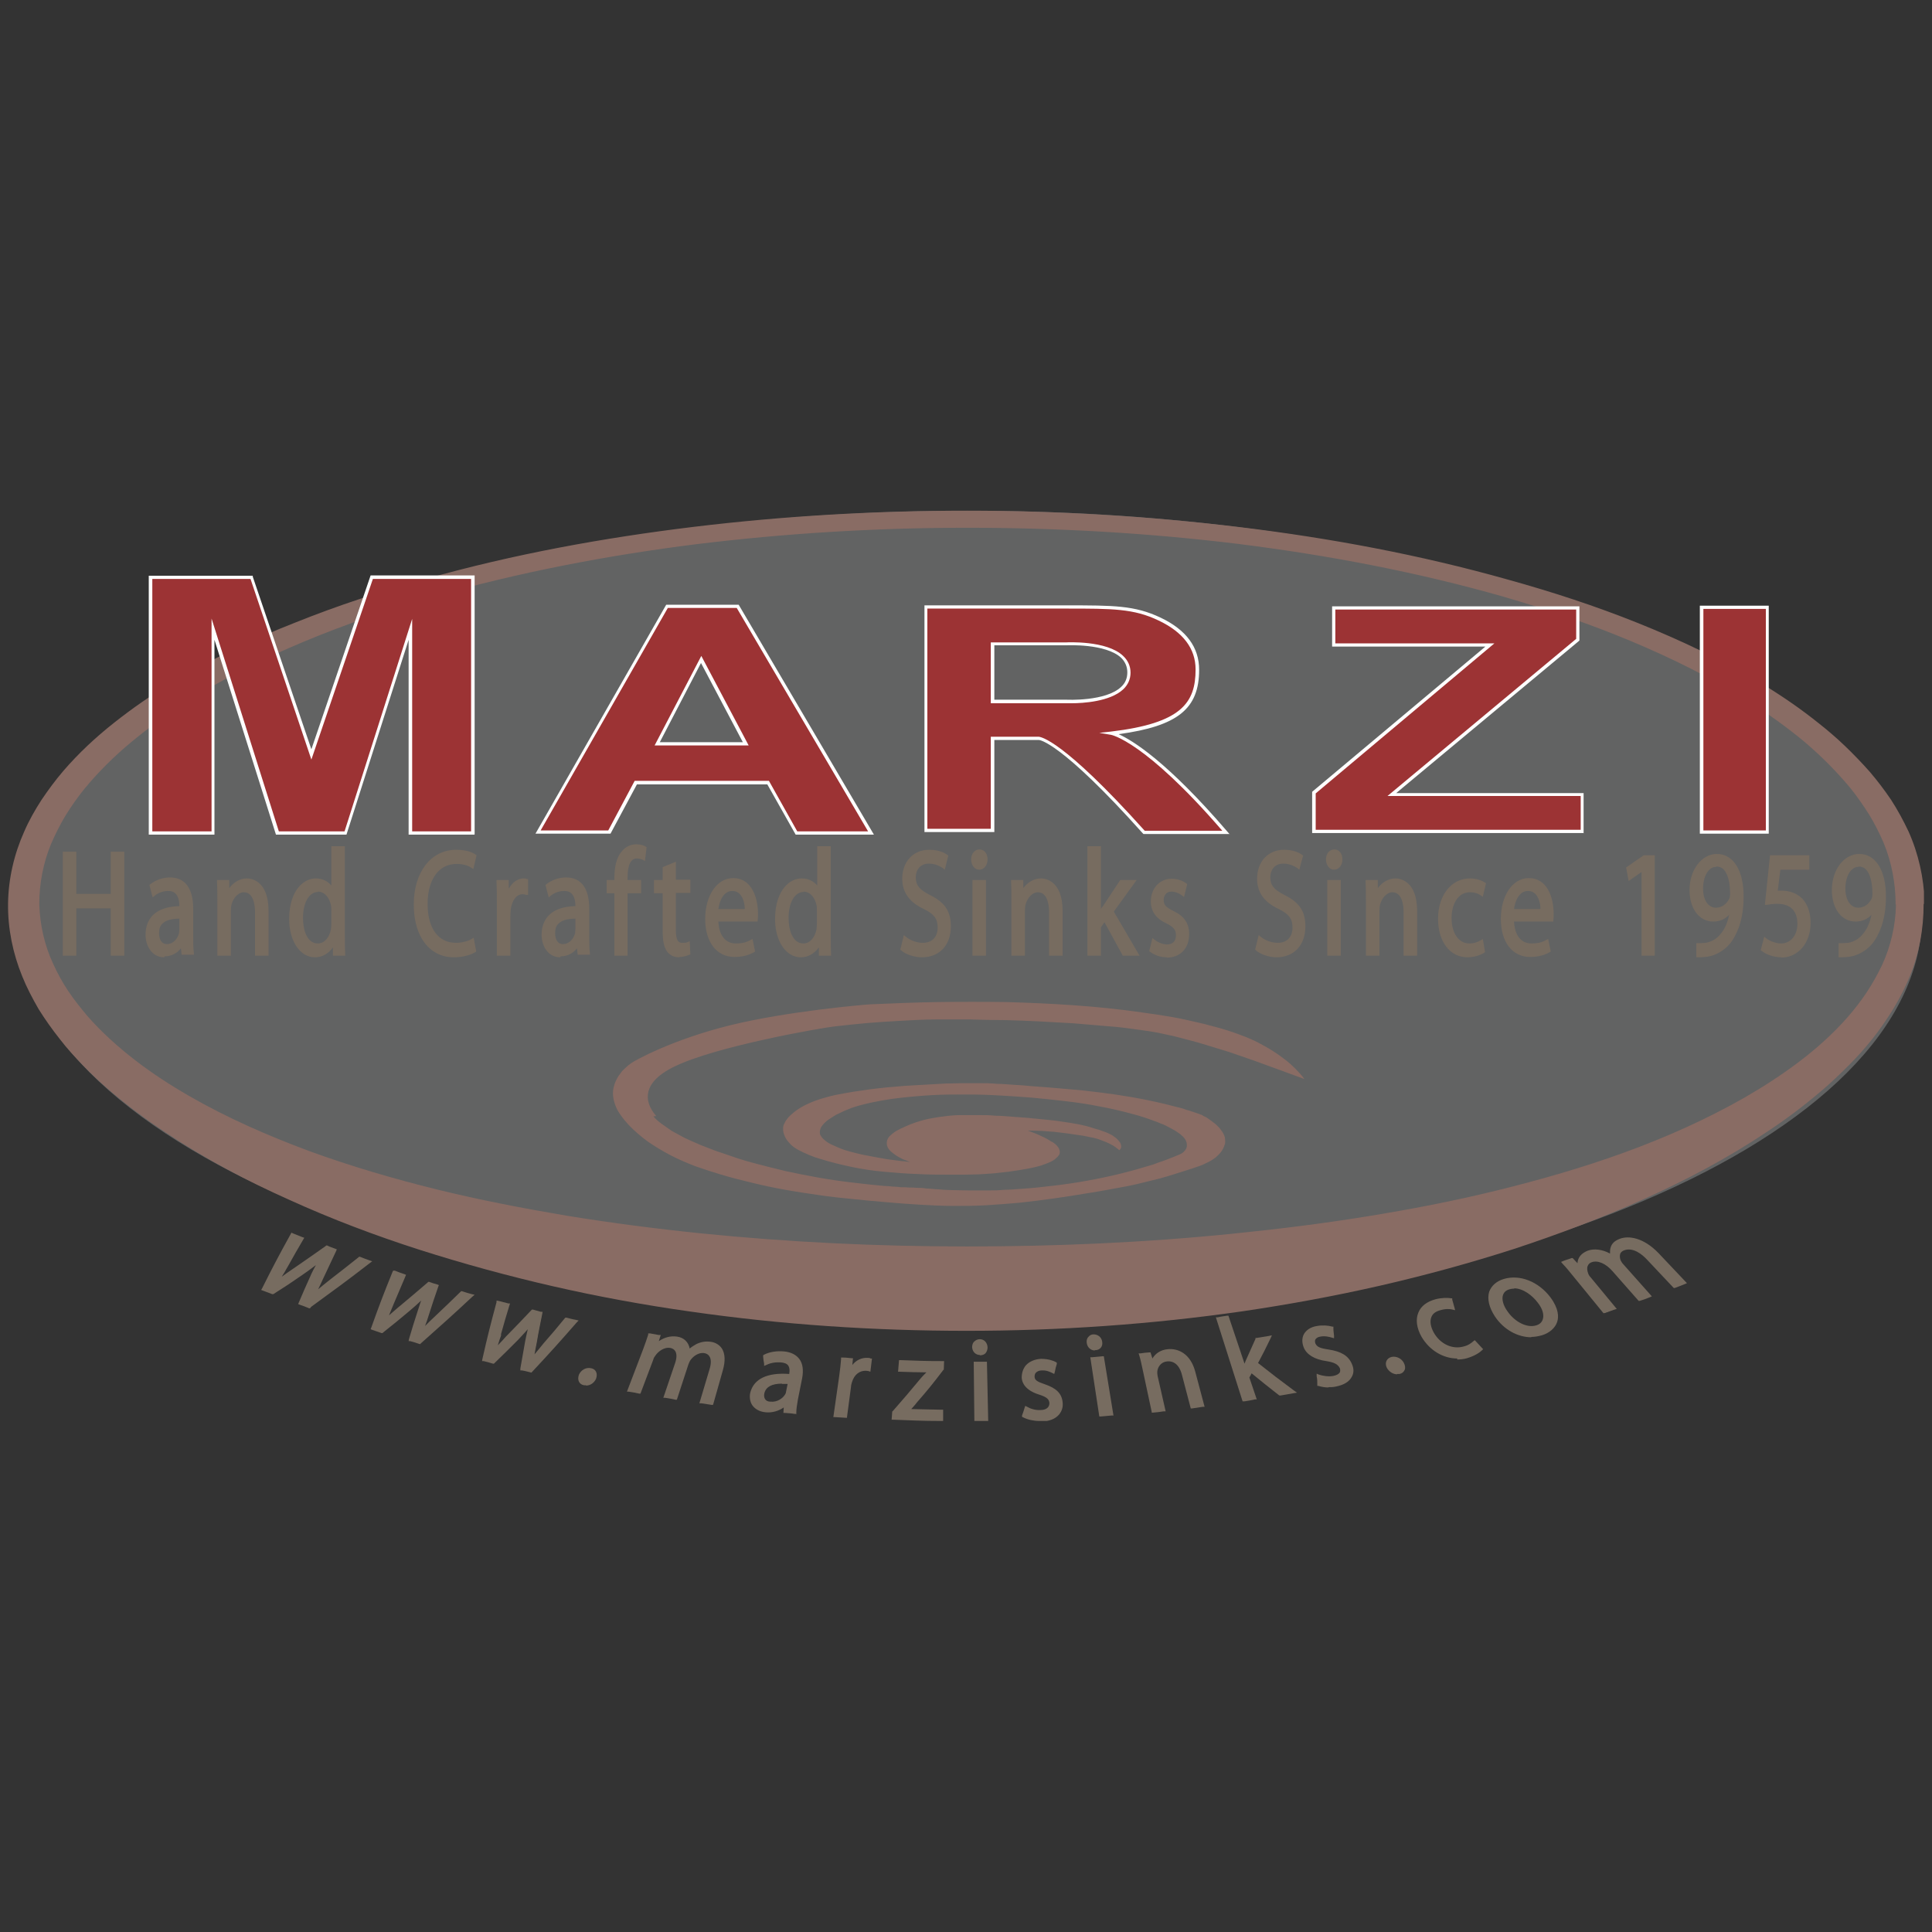 <?xml version="1.0" encoding="UTF-8"?><svg id="Logos" xmlns="http://www.w3.org/2000/svg" xmlns:xlink="http://www.w3.org/1999/xlink" viewBox="0 0 60 60"><rect x="0" y="0" width="60" height="60" fill="#333333" stroke="none"/><defs><style>.cls-1{fill:none;}.cls-2{fill:#776c60;}.cls-3{fill:#f1f2f2;}.cls-4{clip-path:url(#clippath-1);}.cls-5{clip-path:url(#clippath-3);}.cls-6{clip-path:url(#clippath-2);}.cls-7{fill:#9c3334;}.cls-8{fill:#fff;}.cls-9{fill:#896c64;}.cls-10{opacity:.25;}.cls-11{clip-path:url(#clippath);}</style><clipPath id="clippath"><rect class="cls-1" x=".25" y="15.86" width="59.5" height="28.27"/></clipPath><clipPath id="clippath-1"><rect class="cls-1" x="-.55" y="15.16" width="61.21" height="29.49"/></clipPath><clipPath id="clippath-2"><rect class="cls-1" x="-.55" y="15.16" width="61.21" height="29.49"/></clipPath><clipPath id="clippath-3"><rect class="cls-1" x=".46" y="15.86" width="59.23" height="25.12"/></clipPath></defs><g class="cls-11"><g class="cls-4"><g class="cls-6"><g class="cls-10"><g class="cls-5"><path class="cls-3" d="M59.69,28.42c0,6.94-13.26,12.56-29.61,12.56S.46,35.36.46,28.42s13.26-12.56,29.61-12.56,29.61,5.62,29.61,12.56"/></g></g><path class="cls-9" d="M20.29,34.67c.08.09.17.17.27.24.1.07.2.14.3.21.11.06.22.12.33.18.11.06.23.11.34.16.15.07.3.13.46.19.15.06.31.12.47.17.16.05.31.11.47.16.16.05.32.1.48.14.33.09.66.17.99.25.33.07.67.14,1.01.2.34.06.68.11,1.02.15.34.04.68.08,1.02.11.09,0,.18.01.26.02.09,0,.18.01.26.02.09,0,.18,0,.26.01.09,0,.18,0,.26.01.09,0,.18,0,.27.02.09,0,.18.01.27.02.09,0,.18.01.27.02.09,0,.18.01.27.01.18,0,.36.01.54.01.18,0,.36,0,.54,0,.18,0,.36,0,.54-.02.18,0,.36-.02.53-.03.34-.02.68-.06,1.02-.1.34-.04.68-.09,1.01-.15.34-.06.67-.13,1-.21.33-.08.65-.17.98-.27.08-.02.15-.05.23-.08.08-.03.15-.05.23-.08.08-.03.15-.06.23-.09.07-.03.15-.06.22-.09.07-.03.12-.07.15-.11.04-.04.06-.09.07-.14,0-.05,0-.1-.02-.15-.02-.05-.05-.1-.1-.15-.05-.05-.1-.09-.16-.13-.06-.04-.12-.08-.18-.11-.06-.03-.13-.07-.19-.1-.06-.03-.13-.06-.19-.08-.07-.03-.14-.06-.21-.08-.07-.03-.14-.05-.22-.08-.07-.02-.15-.05-.22-.07-.07-.02-.15-.04-.22-.06-.33-.09-.67-.17-1.01-.23-.34-.07-.69-.12-1.03-.16-.35-.04-.7-.08-1.04-.11-.35-.03-.7-.05-1.04-.07-.34-.02-.69-.03-1.04-.03-.35,0-.7,0-1.04.02-.35.02-.69.05-1.04.09-.34.04-.68.1-1.02.18-.08.02-.16.04-.23.06-.08.02-.15.05-.22.07-.07.03-.15.06-.22.09-.07.03-.14.07-.21.1-.05.02-.09.05-.14.08-.05.03-.09.06-.14.09-.04.03-.09.07-.12.1-.04.04-.07.08-.1.12-.04.07-.05.13-.05.19,0,.06.04.11.08.16.04.05.1.09.15.13.06.04.12.07.19.1.11.05.22.1.34.14.12.04.24.07.36.1.12.03.24.06.37.08.12.02.24.05.37.07.08.01.16.03.23.04.08.01.16.02.23.03.08.01.16.02.24.03.08,0,.16.02.24.03-.06-.03-.14-.06-.22-.09-.08-.04-.16-.08-.23-.13-.07-.05-.14-.1-.19-.16-.05-.06-.08-.13-.08-.2,0-.06.01-.11.04-.16.03-.05.07-.09.12-.13s.1-.08.16-.11c.05-.03.11-.06.16-.08.14-.07.29-.13.44-.18.15-.05.3-.09.46-.12.16-.03.31-.05.47-.07.16-.02.32-.03.48-.03.17,0,.35,0,.52,0,.18,0,.35,0,.53.02.18,0,.35.02.52.03.17.01.35.03.52.04.16.02.33.03.5.05.17.02.34.03.5.06.17.02.33.05.5.08.16.03.33.07.48.12.06.02.12.04.17.05.06.02.12.04.17.06.06.02.11.04.17.07.05.03.11.05.15.09.03.02.07.05.1.08.03.03.06.07.09.11.02.04.03.08.03.12,0,.04-.02.08-.06.11-.08-.07-.16-.13-.26-.18-.09-.05-.19-.09-.3-.13-.1-.04-.21-.07-.32-.09-.11-.02-.22-.05-.32-.06-.14-.02-.27-.04-.41-.06-.14-.02-.27-.03-.41-.05-.14-.01-.28-.02-.41-.03-.14,0-.28-.01-.41-.01.06.02.12.05.18.07.06.02.12.05.17.07.06.03.11.05.17.08.06.03.11.06.16.09.03.02.06.04.09.05.03.02.06.04.08.06.03.02.05.05.07.07.02.02.04.05.05.08.02.05.03.09.02.13,0,.04-.03.07-.06.11-.03.03-.07.06-.1.09-.04.03-.08.05-.12.07-.1.05-.21.08-.31.12-.11.03-.22.06-.33.08-.11.02-.23.04-.34.06-.11.02-.23.03-.34.05-.15.02-.3.03-.45.05-.15.01-.3.02-.45.03-.15,0-.3.01-.45.01-.15,0-.3,0-.45,0-.34,0-.68,0-1.02-.02-.34-.01-.69-.04-1.03-.07s-.68-.08-1.01-.15c-.33-.07-.66-.15-.98-.25-.11-.03-.22-.07-.34-.12-.12-.05-.23-.1-.34-.16-.11-.06-.21-.13-.28-.22-.08-.08-.14-.18-.17-.29-.02-.06-.02-.12-.02-.17,0-.05.02-.11.05-.16.02-.05.06-.1.09-.14.04-.05.08-.09.13-.13.11-.1.23-.18.36-.25.13-.07.27-.13.41-.18.14-.05.29-.09.44-.13.15-.04.3-.06.44-.09.17-.03.34-.06.51-.08.17-.03.34-.05.52-.07.17-.02.35-.04.52-.05.17-.02.35-.03.52-.04.18-.01.35-.02.53-.03.18-.01.35-.02.53-.03.18,0,.35-.01.53-.01s.35,0,.53,0c.18,0,.35,0,.53.02.18,0,.35.02.53.03.18.01.35.02.53.04.18.01.35.03.53.04.34.03.69.06,1.04.09.35.04.69.08,1.04.13.34.05.69.11,1.03.18.34.07.67.15,1.01.24.04.01.08.02.13.04s.08.03.13.04c.04.01.08.03.12.04.04.01.08.03.12.04.04.01.08.03.11.04.04.01.07.03.1.05.03.02.07.03.1.05.03.02.06.04.1.07.04.03.08.06.12.09.04.03.08.06.11.1.04.03.07.07.1.11.03.04.06.08.08.12.02.04.04.08.05.12,0,.04.01.08.01.12,0,.04,0,.08-.02.12-.01.04-.03.08-.05.12-.05.1-.13.18-.22.26-.09.07-.2.14-.32.19-.11.06-.24.1-.36.14-.12.04-.24.08-.34.11-.16.05-.32.1-.48.15-.16.05-.32.09-.49.13-.16.04-.33.08-.49.12-.17.04-.33.07-.5.1-.34.06-.68.13-1.03.18-.34.06-.69.11-1.03.16-.35.05-.69.09-1.04.13-.35.03-.7.06-1.04.08-.35.02-.71.02-1.06.02-.35,0-.7-.02-1.06-.04-.35-.02-.7-.05-1.05-.08-.35-.03-.7-.06-1.05-.1-.34-.03-.68-.07-1.02-.12-.34-.05-.68-.1-1.01-.16-.34-.06-.67-.13-1-.21-.33-.08-.66-.16-.99-.26-.27-.08-.54-.17-.8-.26-.26-.1-.52-.21-.77-.34-.25-.13-.48-.27-.7-.42-.22-.16-.42-.33-.61-.53-.08-.09-.16-.18-.23-.28-.07-.1-.13-.19-.17-.3-.04-.1-.07-.21-.08-.32s0-.22.04-.34c.02-.07.05-.13.08-.19.03-.06.07-.12.12-.18.04-.06.09-.11.15-.16.05-.05.11-.1.17-.14.1-.08,1.29-.74,3.08-1.18,1.79-.44,4.17-.64,4.35-.65.7-.03,1.4-.06,2.11-.07.7-.01,1.41-.01,2.11,0,.7.02,1.41.05,2.11.1.7.05,1.4.12,2.09.22.16.02.33.05.49.07.16.03.33.05.49.08.16.03.32.06.49.1.16.04.32.07.48.11.15.04.3.08.45.12.15.04.3.09.45.14.15.05.29.11.43.16.14.06.28.12.42.2.13.07.26.14.38.22.13.08.25.17.37.26.12.09.23.19.33.29.1.1.2.21.28.32-.17-.06-.35-.13-.52-.19-.17-.06-.34-.13-.52-.19-.17-.06-.35-.13-.52-.19-.17-.06-.35-.12-.52-.18-.16-.06-.32-.11-.49-.16-.16-.05-.33-.1-.49-.15-.16-.05-.33-.1-.49-.14-.17-.04-.33-.09-.5-.13-.17-.04-.34-.07-.51-.11-.17-.03-.34-.06-.51-.08-.17-.02-.34-.05-.52-.07-.17-.02-.35-.04-.52-.05-.35-.03-.71-.06-1.06-.09-.36-.02-.71-.04-1.07-.06-.36-.02-.71-.03-1.07-.04-.36,0-.71-.01-1.07-.02-.35,0-.71,0-1.06,0-.35,0-.71.02-1.06.04-.35.02-.71.04-1.06.07-.35.03-.7.07-1.06.11-.17.02-1.09.17-2.13.4-1.04.23-2.19.53-2.85.86-.66.33-.81.68-.79.97.02.28.22.5.26.55.08.09-.05-.05,0,0,.08.09-.05-.05,0,0"/><path class="cls-9" d="M59.74,28.08c0,.77-.14,1.54-.43,2.24-.14.35-.32.69-.51,1.01-.2.32-.41.63-.64.92-.23.29-.48.57-.74.83-.26.26-.53.52-.81.76-.56.48-1.14.92-1.75,1.32-1.21.81-2.5,1.49-3.81,2.08-1.32.59-2.67,1.1-4.04,1.55-1.37.44-2.76.82-4.16,1.14-1.4.32-2.82.58-4.24.79-2.84.41-5.72.61-8.59.61-2.87,0-5.74-.19-8.59-.6-1.42-.2-2.84-.46-4.24-.78-1.4-.32-2.79-.7-4.17-1.14-1.37-.44-2.72-.95-4.04-1.55-1.32-.59-2.61-1.27-3.82-2.08-.61-.4-1.2-.84-1.76-1.32-.28-.24-.55-.49-.81-.76-.26-.27-.51-.54-.74-.84-.23-.29-.45-.6-.65-.92-.19-.33-.37-.67-.51-1.02-.29-.71-.45-1.48-.44-2.26.01-.77.19-1.54.5-2.23.15-.35.34-.68.54-.99.21-.31.43-.61.67-.89.48-.56,1.02-1.06,1.59-1.51.57-.45,1.16-.86,1.78-1.23,1.23-.74,2.52-1.36,3.85-1.88,1.32-.53,2.67-.97,4.04-1.35,2.73-.77,5.53-1.28,8.34-1.62,2.81-.34,5.64-.5,8.47-.5,2.83,0,5.66.17,8.47.51,2.81.34,5.6.86,8.33,1.63,1.37.38,2.72.82,4.04,1.35,1.32.53,2.61,1.14,3.84,1.88.61.37,1.21.78,1.77,1.23.28.22.56.46.82.71.26.25.52.52.76.79.24.28.46.57.67.88.2.31.38.64.54.98.31.69.48,1.45.5,2.21M58.87,28.08c0-.64-.12-1.29-.37-1.9-.13-.3-.28-.6-.45-.88-.18-.28-.37-.56-.58-.82-.43-.52-.92-1.01-1.44-1.45-.53-.44-1.09-.84-1.67-1.22-1.17-.74-2.42-1.36-3.71-1.9-1.29-.54-2.62-.99-3.96-1.38-2.7-.77-5.46-1.29-8.25-1.64-2.79-.34-5.6-.5-8.41-.5-2.81,0-5.62.17-8.4.51-2.79.35-5.55.88-8.24,1.65-1.34.39-2.67.84-3.96,1.38-1.29.54-2.54,1.16-3.7,1.91-.58.37-1.14.78-1.67,1.22-.53.44-1.01.92-1.44,1.44-.21.26-.4.53-.58.82-.17.28-.32.58-.45.88-.25.6-.37,1.24-.37,1.88.02.64.16,1.27.43,1.85.13.29.29.58.47.85.18.27.39.53.6.78.44.5.94.95,1.47,1.36.53.41,1.1.78,1.69,1.12,1.18.68,2.44,1.23,3.73,1.71,1.29.47,2.62.86,3.96,1.19,1.34.33,2.7.59,4.06.82,1.36.22,2.74.4,4.11.54,2.75.28,5.52.41,8.29.41,2.77,0,5.54-.12,8.29-.4,1.38-.14,2.75-.31,4.11-.53,1.36-.22,2.72-.48,4.06-.81,1.34-.33,2.67-.71,3.96-1.18,1.29-.47,2.55-1.03,3.74-1.71.59-.34,1.16-.71,1.7-1.12.54-.41,1.04-.86,1.48-1.36.22-.25.42-.51.6-.78.18-.27.34-.56.48-.85.27-.59.42-1.23.43-1.87"/><path class="cls-2" d="M5.93,29.09c0,.2,0,.39.03.54h-.28l-.03-.28h-.01c-.09.18-.28.33-.53.33-.35,0-.53-.32-.53-.65,0-.54.37-.84,1.05-.84v-.05c0-.19-.04-.53-.4-.52-.17,0-.34.06-.46.17l-.07-.27c.14-.12.36-.2.58-.2.54,0,.67.47.67.92v.84ZM5.62,28.48c-.35,0-.74.07-.74.51,0,.27.14.39.3.39.23,0,.38-.19.43-.38.01-.04.01-.09.01-.13v-.39Z"/><path class="cls-2" d="M5.1,29.73c-.38,0-.58-.35-.58-.7,0-.25.08-.46.23-.61.18-.18.46-.27.82-.28,0-.18-.04-.31-.12-.39-.06-.06-.13-.08-.23-.08-.16,0-.31.06-.42.15l-.06.05-.1-.39.03-.02c.16-.13.39-.21.61-.21.47,0,.72.34.72.97v.84c0,.21,0,.39.02.53v.06s-.38,0-.38,0l-.02-.2c-.11.14-.28.25-.51.25M5.6,28.24c-.35,0-.62.08-.78.25-.13.13-.2.31-.2.54,0,.29.15.59.48.59.24,0,.41-.16.49-.31v-.03h.1l.03.28h.18c-.01-.14-.02-.3-.02-.49v-.84c0-.58-.21-.87-.62-.87-.19,0-.38.06-.52.16l.04.17c.12-.08.27-.13.43-.13.13,0,.23.04.3.11.1.1.15.25.15.46v.1h-.05s-.01,0-.02,0M5.18,29.42c-.16,0-.35-.12-.35-.44,0-.16.05-.28.14-.38.13-.13.35-.19.65-.18h.05v.44c0,.05,0,.1-.02.14-.05.19-.21.41-.48.41M5.57,28.53c-.24,0-.42.05-.52.15-.08.07-.11.17-.11.3,0,.21.09.34.24.34.21,0,.34-.18.38-.34,0-.03.01-.07.01-.12v-.34h0Z"/><path class="cls-2" d="M6.8,27.98c0-.24,0-.42-.01-.61h.28l.02.37h0c.09-.21.29-.42.58-.42.24,0,.62.19.62.96v1.34h-.32v-1.3c0-.36-.1-.67-.4-.67-.21,0-.37.19-.43.42-.01.05-.02.13-.02.19v1.36h-.32v-1.64Z"/><path class="cls-2" d="M8.34,29.68h-.42v-1.35c0-.23-.05-.62-.35-.62-.16,0-.32.16-.38.38-.01.04-.02.11-.02.18v1.41h-.42v-1.69c0-.25,0-.43-.01-.61v-.05s.38,0,.38,0v.25c.12-.16.31-.3.55-.3.11,0,.67.05.67,1.01v1.39ZM8.02,29.57h.22v-1.29c0-.67-.29-.91-.57-.91s-.46.21-.53.39v.03h-.1v-.05s-.03-.32-.03-.32h-.18c0,.16.01.33.01.56v1.59h.22v-1.31c0-.08,0-.15.02-.2.07-.27.26-.46.47-.46.29,0,.45.26.45.72v1.25Z"/><path class="cls-2" d="M10.67,26.33v2.72c0,.2,0,.43.01.58h-.28v-.39h-.02c-.1.25-.31.44-.59.44-.42,0-.75-.46-.75-1.14,0-.75.36-1.21.78-1.21.27,0,.45.16.53.34h0v-1.34h.32ZM10.35,28.29c0-.06,0-.12-.01-.18-.05-.26-.22-.47-.46-.47-.33,0-.52.37-.52.86,0,.46.18.84.52.84.21,0,.41-.19.46-.49.01-.06.01-.11.01-.18v-.39Z"/><path class="cls-2" d="M9.78,29.73c-.46,0-.8-.5-.8-1.19,0-.45.12-.82.35-1.05.14-.14.31-.21.48-.21.22,0,.38.1.48.22v-1.22h.42v2.77c0,.14,0,.4.01.58v.05s-.38,0-.38,0v-.26c-.14.2-.34.31-.56.31M9.82,27.38c-.15,0-.29.06-.41.18-.21.21-.32.55-.32.97,0,.63.29,1.09.7,1.09.24,0,.44-.15.54-.41v-.03h.1v.05s.02.34.02.34h.18c0-.17-.01-.4-.01-.53v-2.67h-.22v1.34h-.08l-.02-.03c-.06-.15-.22-.31-.48-.31M9.87,29.4c-.34,0-.57-.35-.57-.89s.23-.91.57-.91c.24,0,.45.21.51.51.01.07.02.14.02.19v.39c0,.07,0,.13-.02.19-.06.32-.27.53-.51.53M9.88,27.7c-.28,0-.47.33-.47.81,0,.36.12.79.46.79.2,0,.36-.18.41-.45,0-.05.01-.1.01-.17v-.39c0-.06,0-.12-.01-.17-.04-.21-.18-.43-.41-.43"/><path class="cls-2" d="M14.74,29.53c-.11.07-.35.15-.64.15-.68,0-1.2-.56-1.2-1.59s.52-1.64,1.27-1.64c.3,0,.49.08.58.14l-.08.33c-.12-.07-.28-.13-.49-.13-.57,0-.95.47-.95,1.29,0,.77.34,1.26.93,1.26.19,0,.39-.05.52-.13l.06.33Z"/><path class="cls-2" d="M14.1,29.73c-.76,0-1.25-.64-1.25-1.64s.53-1.7,1.32-1.7c.36,0,.55.11.6.15l.03.02-.1.43-.06-.04c-.07-.05-.22-.12-.46-.12-.55,0-.9.48-.9,1.24s.33,1.21.88,1.21c.18,0,.37-.05.49-.12l.06-.04.08.43-.03.02c-.11.07-.35.16-.67.16M14.17,26.49c-.73,0-1.22.64-1.22,1.59s.44,1.54,1.15,1.54c.27,0,.48-.06.58-.12l-.04-.22c-.13.06-.31.1-.48.1-.6,0-.98-.5-.98-1.31s.38-1.34,1-1.34c.17,0,.32.04.45.1l.05-.23c-.07-.04-.24-.11-.52-.11"/><path class="cls-2" d="M15.49,28.08c0-.26,0-.49-.01-.7h.28v.44h.03c.08-.3.27-.49.49-.49.03,0,.06,0,.09.01v.38s-.07,0-.11,0c-.22,0-.38.22-.43.52,0,.06-.01.13-.01.2v1.2h-.32v-1.55Z"/><path class="cls-2" d="M15.85,29.68h-.42v-1.6c0-.29,0-.51-.01-.7v-.05s.38,0,.38,0v.27c.11-.2.28-.32.46-.32.04,0,.07,0,.1.02h.04v.49h-.06s-.07-.02-.11-.02c-.19,0-.33.19-.37.48,0,.06-.01.12-.01.19v1.25ZM15.54,29.57h.22v-1.15c0-.07,0-.14.01-.2.05-.34.24-.57.48-.57.02,0,.04,0,.06,0v-.28s-.02,0-.04,0c-.19,0-.36.18-.44.45v.04h-.11v-.44h-.19c0,.18.01.38.01.65v1.5Z"/><path class="cls-2" d="M18.23,29.09c0,.2,0,.39.03.54h-.28l-.03-.28h-.01c-.09.18-.28.33-.53.33-.35,0-.53-.32-.53-.65,0-.54.37-.84,1.05-.84v-.05c0-.19-.04-.53-.4-.52-.17,0-.34.06-.46.17l-.07-.27c.14-.12.36-.2.58-.2.54,0,.67.47.67.92v.84ZM17.92,28.48c-.35,0-.74.07-.74.51,0,.27.14.39.3.39.23,0,.38-.19.43-.38.01-.04.01-.09.01-.13v-.39Z"/><path class="cls-2" d="M17.4,29.73c-.38,0-.58-.35-.58-.7,0-.25.08-.46.23-.61.18-.18.46-.27.82-.28,0-.18-.04-.31-.12-.39-.06-.06-.13-.08-.23-.08-.16,0-.31.06-.42.15l-.06.05-.1-.39.03-.02c.16-.13.39-.21.61-.21.47,0,.72.34.72.97v.84c0,.21,0,.39.02.53v.06s-.38,0-.38,0l-.02-.2c-.11.14-.28.25-.51.25M17.9,28.24c-.35,0-.62.08-.78.25-.13.13-.2.31-.2.54,0,.29.15.59.48.59.24,0,.41-.16.49-.31v-.03h.1l.03.28h.18c-.01-.13-.02-.3-.02-.49v-.84c0-.58-.21-.87-.62-.87-.19,0-.38.06-.52.16l.04.17c.12-.08.27-.13.43-.13.13,0,.23.04.3.11.1.1.15.25.15.46v.1h-.05s-.01,0-.02,0M17.48,29.42c-.16,0-.35-.12-.35-.44,0-.16.05-.28.14-.38.13-.13.35-.19.65-.18h.05v.44c0,.05,0,.1-.02.14-.05.19-.21.41-.48.41M17.87,28.53c-.24,0-.42.05-.52.15-.08.07-.11.17-.11.3,0,.21.09.34.24.34.21,0,.34-.18.38-.34,0-.03.01-.07.01-.12v-.34h0Z"/><path class="cls-2" d="M19.13,29.62v-1.94h-.24v-.31h.24v-.11c0-.32.06-.6.21-.79.12-.15.28-.21.42-.21.12,0,.21.03.27.06l-.04.32c-.05-.03-.11-.05-.21-.05-.27,0-.34.31-.34.65v.12h.42v.31h-.42v1.94h-.32Z"/><path class="cls-2" d="M19.5,29.68h-.42v-1.94h-.24v-.41h.24v-.06c0-.36.07-.64.22-.82.12-.15.28-.23.46-.23.14,0,.24.04.29.07l.03.02-.05.43-.07-.04s-.09-.04-.18-.04c-.19,0-.29.2-.29.6v.07h.42v.41h-.42v1.94ZM19.18,29.57h.22v-1.94h.42v-.21h-.42v-.17c0-.47.13-.7.39-.7.07,0,.12.01.16.03l.03-.21s-.12-.04-.22-.04c-.09,0-.25.02-.38.19-.13.16-.19.42-.19.75v.16h-.24v.21h.24v1.94Z"/><path class="cls-2" d="M20.93,26.84v.54h.45v.31h-.45v1.21c0,.28.06.44.24.44.09,0,.14,0,.18-.03v.31s-.14.06-.27.06c-.15,0-.27-.06-.34-.17-.09-.13-.12-.33-.12-.59v-1.23h-.27v-.31h.27v-.41l.31-.13Z"/><path class="cls-2" d="M21.09,29.73c-.16,0-.3-.07-.38-.19-.09-.13-.13-.33-.13-.62v-1.18h-.27v-.41h.27v-.4l.41-.17v.56h.45v.41h-.45v1.16c0,.34.09.39.19.39.09,0,.13,0,.17-.02l.07-.03.02.42h-.03s-.15.07-.3.07M20.4,27.64h.27v1.28c0,.27.04.45.11.56.07.1.18.15.3.15.1,0,.18-.02.23-.04v-.21s-.09.01-.15.01c-.26,0-.29-.28-.29-.49v-1.26h.45v-.21h-.45v-.51l-.21.08v.43h-.27v.21Z"/><path class="cls-2" d="M22.26,28.57c0,.55.28.78.59.78.23,0,.37-.05.48-.11l.06.29c-.11.06-.31.14-.58.14-.53,0-.86-.46-.86-1.13s.31-1.22.82-1.22c.57,0,.72.65.72,1.06,0,.08,0,.15-.01.2h-1.22ZM23.19,28.28c0-.26-.08-.66-.44-.66-.32,0-.46.38-.49.66h.92Z"/><path class="cls-2" d="M22.81,29.72c-.55,0-.91-.46-.91-1.18s.36-1.27.87-1.27c.57,0,.77.6.77,1.11,0,.09,0,.15-.01.2v.04s-1.22,0-1.22,0c.02.43.22.68.54.68.23,0,.36-.05.46-.11l.06-.03.08.39-.03.02c-.12.07-.32.15-.61.15M22.78,27.37c-.45,0-.77.48-.77,1.17s.32,1.08.81,1.08c.24,0,.42-.06.53-.12l-.04-.19c-.1.05-.24.09-.45.09-.4,0-.64-.31-.65-.83v-.05s1.23,0,1.23,0c0-.04,0-.09,0-.14,0-.1-.02-1.01-.67-1.01M23.24,28.33h-1.03v-.06c.03-.33.19-.71.54-.71.12,0,.22.04.3.12.18.18.19.5.19.59v.05ZM22.32,28.23h.81c0-.16-.05-.36-.16-.47-.06-.06-.13-.09-.23-.09-.28,0-.4.33-.43.56"/><path class="cls-2" d="M25.75,26.33v2.72c0,.2,0,.43.01.58h-.28v-.39h-.02c-.1.25-.31.44-.59.44-.42,0-.75-.46-.75-1.14,0-.75.36-1.21.78-1.21.27,0,.45.16.53.34h0v-1.34h.32ZM25.44,28.29c0-.06,0-.12-.01-.18-.05-.26-.22-.47-.46-.47-.33,0-.52.37-.52.86,0,.46.18.84.52.84.21,0,.41-.19.46-.49.01-.06.01-.11.01-.18v-.39Z"/><path class="cls-2" d="M24.87,29.73c-.46,0-.8-.5-.8-1.19,0-.45.12-.82.35-1.05.14-.14.31-.21.48-.21.22,0,.38.1.48.22v-1.22h.42v2.77c0,.14,0,.4.01.58v.05s-.38,0-.38,0v-.26c-.14.2-.34.31-.56.31M24.9,27.38c-.15,0-.29.06-.41.18-.21.21-.32.55-.32.97,0,.63.29,1.09.7,1.09.24,0,.44-.15.54-.41v-.03h.1v.05s.02.34.02.34h.18c0-.17-.01-.4-.01-.53v-2.67h-.22v1.34h-.08l-.02-.03c-.06-.15-.22-.31-.48-.31M24.96,29.4c-.34,0-.57-.35-.57-.89s.23-.91.57-.91c.24,0,.45.21.51.51.01.06.02.14.02.19v.39c0,.07,0,.13-.02.19-.06.32-.27.53-.51.53M24.96,27.7c-.28,0-.47.33-.47.81,0,.36.12.79.46.79.2,0,.36-.18.41-.45,0-.05.01-.1.01-.17v-.39s0-.11-.01-.17c-.04-.21-.18-.43-.41-.43"/><path class="cls-2" d="M28.09,29.13c.14.12.34.2.56.2.32,0,.51-.21.51-.53,0-.29-.13-.46-.46-.62-.4-.19-.64-.46-.64-.89,0-.49.31-.85.79-.85.25,0,.43.07.53.15l-.09.33c-.08-.06-.24-.15-.46-.15-.33,0-.46.26-.46.47,0,.29.15.44.48.6.41.21.62.46.62.92,0,.48-.27.91-.85.91-.23,0-.49-.09-.62-.2l.08-.34Z"/><path class="cls-2" d="M28.63,29.73c-.23,0-.51-.09-.65-.22l-.02-.02.11-.45.06.05c.15.12.34.19.53.19.29,0,.46-.18.46-.48,0-.27-.12-.42-.43-.57-.45-.21-.67-.52-.67-.94,0-.53.34-.9.84-.9.31,0,.5.11.56.16l.03.02-.11.44-.06-.05s-.19-.14-.43-.14c-.3,0-.41.23-.41.42,0,.25.11.39.45.56.46.23.64.51.64.97,0,.58-.35.96-.9.96M28.07,29.45c.12.09.34.17.56.17.59,0,.8-.46.8-.86,0-.41-.17-.66-.59-.87-.33-.17-.51-.32-.51-.65,0-.25.16-.52.51-.52.2,0,.34.07.43.12l.06-.23c-.07-.05-.23-.12-.48-.12-.43,0-.73.33-.73.8,0,.38.19.65.61.85.35.17.49.36.49.66,0,.36-.22.59-.56.59-.18,0-.37-.06-.53-.17l-.06.23Z"/><path class="cls-2" d="M30.41,26.96c-.12,0-.2-.12-.2-.26s.08-.26.21-.26.2.12.2.26-.08.26-.21.26h0ZM30.26,27.38h.32v2.25h-.32v-2.25Z"/><path class="cls-2" d="M30.62,29.68h-.42v-2.35h.42v2.35ZM30.31,29.57h.22v-2.15h-.22v2.15ZM30.41,27.01h0c-.14,0-.25-.14-.25-.32s.11-.31.26-.31.25.13.25.31-.11.32-.26.32M30.42,26.49c-.1,0-.15.11-.15.21s.05.21.15.21h0c.1,0,.15-.11.15-.21s-.05-.21-.15-.21"/><path class="cls-2" d="M31.46,27.98c0-.24,0-.42-.01-.61h.28l.02.37h0c.09-.21.29-.42.58-.42.24,0,.62.19.62.96v1.34h-.32v-1.3c0-.36-.1-.67-.4-.67-.21,0-.37.19-.43.42-.01.05-.02.13-.02.19v1.36h-.32v-1.64Z"/><path class="cls-2" d="M33,29.68h-.42v-1.35c0-.23-.05-.62-.35-.62-.16,0-.32.16-.38.38-.01.04-.02.11-.02.18v1.41h-.42v-1.69c0-.25,0-.43-.01-.61v-.05s.38,0,.38,0v.25c.12-.16.31-.3.55-.3.11,0,.67.05.67,1.01v1.39ZM32.68,29.57h.22v-1.29c0-.67-.29-.91-.57-.91s-.46.21-.53.39v.03h-.1v-.05s-.03-.32-.03-.32h-.18c0,.16.01.33.01.56v1.59h.22v-1.31c0-.08,0-.15.02-.2.07-.27.26-.46.47-.46.29,0,.45.26.45.72v1.25Z"/><path class="cls-2" d="M34.14,28.41h0c.04-.08.1-.18.15-.26l.52-.78h.38l-.67.92.77,1.32h-.39l-.6-1.08-.16.24v.85h-.32v-3.3h.32v2.08Z"/><path class="cls-2" d="M35.37,29.68h-.5l-.57-1.04-.11.16v.88h-.42v-3.4h.42v1.95s.05-.08.07-.1l.53-.8h.51l-.71.98.8,1.37ZM34.93,29.57h.27l-.74-1.28.63-.87h-.25l-.5.75c-.04.06-.09.14-.15.25v.03h-.1v-.05s0-2.03,0-2.03h-.22v3.2h.22v-.81l.22-.32.62,1.13Z"/><path class="cls-2" d="M35.83,29.21c.1.07.26.16.42.16.23,0,.34-.14.34-.33s-.09-.3-.32-.41c-.32-.15-.46-.37-.46-.64,0-.36.23-.66.6-.66.18,0,.33.06.43.14l-.08.29c-.07-.05-.19-.13-.36-.13-.19,0-.29.14-.29.31,0,.19.1.27.33.39.3.14.46.34.46.68,0,.4-.24.68-.65.68-.19,0-.37-.06-.49-.16l.08-.31Z"/><path class="cls-2" d="M36.24,29.73c-.19,0-.38-.06-.52-.17l-.03-.02.1-.41.06.05c.09.07.24.15.39.15.18,0,.28-.1.28-.28,0-.17-.07-.26-.29-.37-.33-.15-.49-.38-.49-.68,0-.41.27-.71.65-.71.17,0,.35.06.46.15l.02.02-.1.4-.06-.05c-.11-.08-.22-.12-.33-.12-.18,0-.24.14-.24.26,0,.15.06.22.3.34.34.16.49.39.49.72,0,.44-.27.73-.7.73M35.81,29.5c.12.08.28.13.43.13.37,0,.6-.24.6-.63,0-.3-.13-.49-.43-.63-.24-.12-.36-.21-.36-.43s.14-.36.34-.36c.11,0,.22.03.33.1l.05-.19c-.09-.07-.23-.11-.37-.11-.32,0-.55.25-.55.61,0,.26.15.45.44.59.26.12.35.25.35.46,0,.24-.15.39-.39.39-.14,0-.28-.06-.39-.12l-.05.2Z"/><path class="cls-2" d="M39.11,29.13c.14.12.34.2.56.2.32,0,.51-.21.51-.53,0-.29-.13-.46-.46-.62-.4-.19-.64-.46-.64-.89,0-.49.31-.85.79-.85.25,0,.43.07.53.15l-.09.33c-.08-.06-.24-.15-.46-.15-.33,0-.46.26-.46.47,0,.29.15.44.48.6.41.21.62.46.62.92,0,.48-.27.91-.85.91-.23,0-.49-.09-.62-.2l.08-.34Z"/><path class="cls-2" d="M39.65,29.73c-.23,0-.51-.09-.65-.22l-.02-.02.11-.45.06.05c.15.12.34.19.53.19.29,0,.46-.18.46-.48,0-.27-.12-.42-.43-.57-.45-.21-.67-.52-.67-.94,0-.53.34-.9.84-.9.31,0,.5.11.56.16l.03.02-.12.44-.06-.05s-.19-.14-.43-.14c-.3,0-.41.23-.41.42,0,.25.11.39.45.56.46.23.64.51.64.97,0,.58-.35.96-.9.96M39.09,29.45c.12.09.34.17.56.17.59,0,.8-.46.8-.86,0-.41-.16-.66-.59-.87-.33-.17-.51-.32-.51-.65,0-.25.16-.52.51-.52.2,0,.34.07.43.12l.06-.23c-.07-.05-.23-.12-.48-.12-.43,0-.73.33-.73.8,0,.38.19.65.61.85.35.17.49.36.49.66,0,.36-.22.59-.56.59-.18,0-.37-.06-.53-.17l-.06.23Z"/><path class="cls-2" d="M41.43,26.96c-.12,0-.2-.12-.2-.26s.08-.26.21-.26.2.12.2.26-.08.26-.21.26h0ZM41.27,27.38h.32v2.25h-.32v-2.25Z"/><path class="cls-2" d="M41.64,29.68h-.42v-2.35h.42v2.35ZM41.33,29.57h.22v-2.15h-.22v2.15ZM41.43,27.01h0c-.14,0-.25-.14-.25-.32s.11-.31.26-.31.25.13.25.31-.11.32-.26.32M41.43,26.49c-.1,0-.15.11-.15.21s.05.21.15.21h0c.1,0,.15-.11.15-.21s-.05-.21-.15-.21"/><path class="cls-2" d="M42.48,27.98c0-.24,0-.42-.01-.61h.28l.02.37h0c.09-.21.29-.42.58-.42.24,0,.62.19.62.96v1.34h-.32v-1.3c0-.36-.1-.67-.4-.67-.21,0-.37.19-.43.42-.01.05-.02.13-.02.19v1.36h-.32v-1.64Z"/><path class="cls-2" d="M44.01,29.68h-.42v-1.35c0-.23-.05-.62-.35-.62-.16,0-.32.16-.38.38-.01.04-.02.11-.02.18v1.41h-.42v-1.69c0-.25,0-.43-.01-.61v-.05s.38,0,.38,0v.25c.12-.16.31-.3.55-.3.11,0,.67.05.67,1.01v1.39ZM43.7,29.57h.22v-1.29c0-.67-.29-.91-.57-.91s-.45.2-.53.39v.03h-.1v-.05s-.03-.32-.03-.32h-.18c0,.16.01.33.01.56v1.59h.22v-1.31c0-.08,0-.15.02-.2.07-.27.26-.46.47-.46.29,0,.45.26.45.72v1.25Z"/><path class="cls-2" d="M46.08,29.55c-.08.05-.27.13-.5.13-.53,0-.87-.46-.87-1.15s.37-1.2.94-1.2c.19,0,.35.06.44.12l-.07.31c-.08-.05-.19-.11-.37-.11-.4,0-.62.39-.62.85,0,.52.26.84.61.84.18,0,.3-.06.39-.11l.05.31Z"/><path class="cls-2" d="M45.58,29.73c-.55,0-.92-.48-.92-1.2s.41-1.25.99-1.25c.21,0,.38.07.47.13l.03.02-.1.42-.06-.04c-.1-.07-.21-.1-.34-.1-.39,0-.57.4-.57.8,0,.47.22.79.55.79.16,0,.27-.05.36-.1l.06-.04.07.41-.03.02c-.11.07-.3.14-.53.14M45.65,27.38c-.53,0-.89.46-.89,1.15s.32,1.1.82,1.1c.22,0,.38-.07.44-.11l-.04-.2c-.09.04-.2.08-.35.08-.39,0-.66-.36-.66-.89s.27-.91.67-.91c.12,0,.23.03.33.08l.05-.21c-.09-.05-.23-.09-.38-.09"/><path class="cls-2" d="M46.97,28.57c0,.55.28.78.59.78.23,0,.37-.05.48-.11l.06.29c-.11.06-.31.14-.58.14-.53,0-.86-.46-.86-1.13s.31-1.22.82-1.22c.57,0,.72.65.72,1.06,0,.08,0,.15-.01.2h-1.22ZM47.9,28.28c0-.26-.08-.66-.44-.66-.32,0-.46.38-.49.66h.92Z"/><path class="cls-2" d="M47.52,29.72c-.55,0-.91-.46-.91-1.18s.36-1.27.87-1.27c.57,0,.77.6.77,1.11,0,.09,0,.15-.01.2v.04s-1.22,0-1.22,0c.02.43.22.68.54.68.23,0,.36-.05.46-.11l.06-.03.08.39-.03.02c-.12.07-.32.15-.61.15M47.49,27.37c-.45,0-.77.48-.77,1.17s.32,1.08.81,1.08c.24,0,.42-.06.53-.12l-.04-.19c-.1.05-.24.09-.45.09-.4,0-.64-.31-.65-.83v-.05s1.23,0,1.23,0c0-.04,0-.09,0-.14,0-.1-.02-1.01-.67-1.01M47.95,28.33h-1.03v-.06c.03-.33.19-.71.54-.71.12,0,.22.04.3.12.18.18.19.5.19.59v.05ZM47.03,28.23h.81c0-.16-.05-.36-.16-.47-.06-.06-.13-.09-.23-.09-.28,0-.4.33-.43.56"/><polygon class="cls-2" points="51.03 26.99 51.02 26.99 50.61 27.27 50.55 26.96 51.06 26.6 51.33 26.6 51.33 29.62 51.03 29.62 51.03 26.99"/><path class="cls-2" d="M51.39,29.68h-.41v-2.6l-.4.28-.08-.42.55-.38h.34v3.12ZM51.08,29.57h.2v-2.92h-.2l-.47.33.04.2.36-.25h.07v.05s0,2.59,0,2.59Z"/><path class="cls-2" d="M52.73,29.34c.07,0,.15,0,.26-.02.18-.03.36-.13.49-.29.16-.18.27-.45.31-.8h-.01c-.13.2-.32.33-.55.33-.42,0-.69-.41-.69-.93,0-.57.32-1.07.8-1.07s.77.5.77,1.27c0,.66-.17,1.13-.4,1.42-.18.22-.43.37-.68.4-.12.02-.22.03-.29.02v-.33ZM53.3,26.86c-.27,0-.46.31-.46.73,0,.38.18.64.45.64.21,0,.38-.13.46-.32.01-.04.03-.08.03-.15,0-.52-.15-.91-.48-.91h0Z"/><path class="cls-2" d="M52.77,29.73s-.03,0-.04,0h-.05v-.44h.05c.07,0,.15,0,.24-.01.18-.03.34-.12.46-.27.13-.15.22-.35.27-.6-.13.14-.3.21-.49.21-.44,0-.74-.4-.74-.98,0-.63.38-1.12.85-1.12.51,0,.83.51.83,1.32,0,.77-.23,1.21-.41,1.45-.19.23-.45.38-.71.42-.07.01-.17.02-.26.02M52.78,29.39v.23c.06,0,.14,0,.23-.02.24-.04.48-.18.65-.39.18-.23.39-.65.39-1.39s-.28-1.22-.72-1.22c-.47,0-.75.52-.75,1.02s.26.88.64.88c.21,0,.39-.1.51-.3v-.02h.11v.06c-.05.35-.16.63-.33.83-.14.17-.32.28-.52.31-.08.01-.15.02-.21.02M53.3,28.29c-.3,0-.5-.28-.5-.69,0-.45.21-.78.51-.78h0c.12,0,.22.04.3.12.15.15.23.45.23.84,0,.06,0,.12-.03.17-.1.22-.3.35-.51.35M53.3,26.92c-.24,0-.41.29-.41.68,0,.35.16.59.4.59.18,0,.33-.11.42-.29.01-.03.02-.08.02-.13,0-.36-.07-.63-.2-.77-.06-.06-.14-.09-.23-.09h0Z"/><path class="cls-2" d="M56.15,26.95h-.89l-.09.77c.05,0,.1-.02.19-.02.18,0,.36.05.5.16.18.13.34.39.34.79,0,.59-.36,1.03-.87,1.03-.26,0-.47-.09-.58-.19l.08-.31c.1.07.29.17.5.17.3,0,.55-.25.55-.66,0-.4-.21-.67-.67-.67-.14,0-.24.01-.33.03l.15-1.44h1.12v.34Z"/><path class="cls-2" d="M55.33,29.73c-.27,0-.5-.1-.62-.2l-.03-.02.11-.42.06.05c.09.07.28.16.47.16.12,0,.24-.05.33-.14.11-.11.17-.28.17-.47,0-.28-.11-.62-.62-.62-.12,0-.22.01-.32.03h-.07s.16-1.54.16-1.54h1.22v.45h-.9l-.08.65s.08,0,.13,0c.2,0,.39.06.54.17.22.16.35.46.35.83,0,.63-.39,1.08-.92,1.08M54.8,29.47c.11.08.3.16.53.16.48,0,.82-.41.82-.98,0-.33-.11-.6-.31-.74-.13-.1-.29-.15-.48-.15-.08,0-.13,0-.17.02h-.07s0-.05,0-.05l.1-.81h.89v-.24h-1.02l-.14,1.33c.08-.01.17-.02.27-.02.46,0,.72.26.72.72,0,.22-.07.41-.2.54-.11.11-.25.17-.4.17-.19,0-.36-.06-.47-.14l-.05.21Z"/><path class="cls-2" d="M57.15,29.34c.07,0,.15,0,.26-.02.18-.03.36-.13.49-.29.15-.18.27-.45.31-.8h-.01c-.13.2-.32.33-.55.33-.42,0-.69-.41-.69-.93,0-.57.32-1.07.8-1.07s.77.5.77,1.27c0,.66-.17,1.13-.4,1.42-.18.22-.43.37-.68.4-.12.02-.22.03-.29.02v-.33ZM57.72,26.86c-.27,0-.46.31-.46.73,0,.38.18.64.45.64.21,0,.38-.13.46-.32.01-.04.03-.08.03-.15,0-.52-.15-.91-.48-.91h0Z"/><path class="cls-2" d="M57.19,29.73s-.03,0-.04,0h-.05v-.44h.05c.07,0,.15,0,.24-.01.18-.03.34-.12.46-.27.13-.15.22-.35.27-.6-.13.14-.3.21-.49.21-.44,0-.74-.4-.74-.98,0-.63.38-1.12.85-1.12.51,0,.83.51.83,1.32,0,.77-.23,1.21-.41,1.45-.19.23-.45.38-.71.42-.07.01-.17.02-.26.02M57.2,29.39v.23c.06,0,.14,0,.23-.02.24-.04.48-.18.65-.39.18-.23.39-.65.39-1.39s-.28-1.22-.72-1.22c-.47,0-.75.52-.75,1.02s.26.88.64.88c.21,0,.39-.1.51-.3v-.02h.11v.06c-.05.35-.16.63-.33.83-.14.17-.32.28-.52.31-.08.01-.15.02-.21.02M57.72,28.29c-.3,0-.5-.28-.5-.69,0-.45.21-.78.51-.78h0c.12,0,.22.04.3.12.15.15.23.45.23.84,0,.06,0,.12-.03.17-.1.22-.3.35-.51.35M57.72,26.92c-.24,0-.41.29-.41.68,0,.35.16.59.4.59.18,0,.33-.11.42-.29.01-.03.02-.08.02-.13,0-.36-.07-.63-.2-.77-.06-.06-.14-.09-.23-.09h0Z"/><polygon class="cls-2" points="2.32 26.49 2.32 27.8 3.49 27.8 3.49 26.49 3.81 26.49 3.81 29.62 3.49 29.62 3.49 28.16 2.32 28.16 2.32 29.62 2 29.62 2 26.49 2.32 26.49"/><path class="cls-2" d="M3.86,29.68h-.42v-1.47h-1.07v1.47h-.42v-3.23h.42v1.31h1.07v-1.31h.42v3.23ZM3.54,29.57h.22v-3.03h-.22v1.31h-1.28v-1.31h-.22v3.03h.22v-1.47h1.28v1.47Z"/><path class="cls-2" d="M9.37,38.47c-.2.34-.29.51-.48.84-.1.19-.2.36-.31.53,0,0,0,0,.01,0,.18-.14.38-.28.58-.42.39-.27.58-.4.96-.67.1.04.15.06.25.09-.16.34-.24.51-.4.85-.09.21-.18.38-.27.55,0,0,0,0,.01,0,.16-.14.34-.29.55-.45.35-.27.53-.41.88-.69.12.04.18.06.29.1-.71.55-1.07.81-1.81,1.35-.11-.04-.17-.06-.29-.1.14-.33.22-.49.36-.82.09-.19.17-.36.29-.55,0,0,0,0,0,0-.2.17-.39.3-.59.44-.36.25-.55.37-.92.61-.11-.04-.17-.07-.29-.11.34-.68.52-1.02.89-1.69.12.05.18.07.3.12"/><path class="cls-2" d="M9.63,40.63h-.03c-.12-.05-.17-.07-.29-.11l-.05-.02.02-.05c.14-.33.21-.49.36-.82.05-.12.11-.23.17-.34-.15.11-.28.21-.4.29-.36.25-.54.37-.92.61h-.02s-.02,0-.02,0c-.11-.04-.17-.07-.29-.11l-.05-.02.03-.05c.34-.68.52-1.02.89-1.69l.02-.04.04.02c.12.05.18.07.3.12l.06.02-.03.05c-.2.34-.29.5-.48.84l-.03.05c-.05.09-.1.18-.16.27.11-.08.22-.16.34-.24l.06-.04c.39-.27.58-.4.96-.67l.02-.02h.03c.1.05.15.06.25.1l.05.02-.02.05c-.16.34-.24.51-.4.85-.06.13-.11.24-.16.34.11-.09.23-.19.37-.3.36-.28.53-.41.88-.69l.02-.02h.03c.12.05.18.07.29.11l.09.03-.08.06c-.71.55-1.07.81-1.81,1.35l-.02.02ZM9.4,40.44c.08.03.13.05.21.08.7-.51,1.05-.77,1.71-1.27-.06-.02-.11-.04-.18-.06-.33.26-.5.4-.86.67-.22.17-.39.31-.54.45l-.02.02-.09-.03.02-.06c.09-.16.17-.33.27-.55.15-.33.23-.5.38-.8-.06-.02-.11-.04-.17-.06-.37.26-.55.39-.93.65l-.06.04c-.18.12-.36.25-.52.38l-.02.02-.09-.03.03-.06c.1-.15.19-.31.28-.48l.03-.05c.18-.32.28-.49.45-.79-.07-.03-.13-.05-.2-.08-.35.63-.52.96-.84,1.6.07.03.13.05.21.08.36-.24.54-.36.89-.6.17-.12.37-.26.59-.44l.02-.02.08.03-.02.05c-.12.19-.2.36-.28.55-.14.31-.21.47-.34.77"/><path class="cls-2" d="M12.56,39.61c-.15.35-.23.52-.37.87-.08.19-.15.37-.24.54,0,0,0,0,.01,0,.16-.15.34-.3.51-.45.34-.29.51-.43.85-.72.1.03.15.05.25.08-.12.35-.18.52-.29.87-.07.21-.13.39-.2.57,0,0,0,0,.01,0,.14-.15.3-.31.48-.48.31-.29.47-.44.77-.74.12.03.18.05.3.08-.63.58-.95.87-1.6,1.45-.12-.03-.17-.05-.29-.09.1-.34.15-.5.26-.84.06-.2.12-.37.21-.57,0,0,0,0,0,0-.17.18-.34.33-.52.48-.32.27-.49.4-.82.67-.12-.04-.17-.05-.29-.09.25-.7.38-1.04.66-1.73.12.04.18.06.31.1"/><path class="cls-2" d="M13.06,41.74h-.03c-.12-.04-.18-.06-.29-.09h-.05s.01-.06.01-.06c.1-.34.15-.5.26-.84.04-.11.07-.23.12-.36-.13.12-.25.23-.36.32-.32.27-.48.4-.82.67l-.02.02h-.03c-.12-.04-.17-.06-.29-.1l-.05-.02.02-.05c.25-.7.38-1.04.66-1.73l.02-.04h.05c.12.05.18.07.3.11l.05.02-.02.05c-.15.35-.22.52-.37.87l-.02.05c-.04.1-.08.19-.12.29.1-.09.2-.17.3-.26l.05-.04c.35-.29.51-.43.85-.72l.02-.02h.03c.1.04.15.05.25.08l.05.02-.02.05c-.12.35-.18.52-.29.87-.04.13-.08.25-.12.35.1-.1.2-.2.33-.32.31-.29.46-.44.77-.74l.02-.02h.03c.12.04.18.06.3.09l.09.02-.07.06c-.63.59-.95.87-1.6,1.45l-.02.02ZM12.82,41.56c.08.02.13.04.22.06.62-.54.93-.83,1.51-1.37-.06-.02-.11-.03-.18-.05-.29.28-.45.43-.75.72-.19.18-.34.33-.48.48l-.02.02-.09-.02v-.06c.08-.16.14-.34.21-.56.11-.34.16-.51.27-.83-.06-.02-.11-.03-.17-.05-.32.28-.49.42-.83.71l-.05.04c-.16.13-.32.27-.46.41l-.02.02-.09-.03.02-.06c.08-.16.15-.32.22-.49l.02-.05c.14-.33.21-.51.35-.82-.08-.02-.13-.04-.21-.07-.26.65-.39.99-.63,1.64.08.02.13.04.21.07.32-.26.48-.39.8-.65.15-.13.33-.28.52-.47l.02-.02.08.03-.02.05c-.09.2-.15.37-.21.56-.1.32-.15.48-.24.79"/><path class="cls-2" d="M15.8,40.54c-.11.35-.16.53-.26.89-.06.2-.1.38-.17.55,0,0,0,0,.01,0,.13-.16.29-.32.45-.48.3-.31.45-.46.74-.77.1.02.15.04.26.06-.07.35-.11.53-.17.89-.04.21-.08.4-.13.58,0,0,0,0,.01,0,.12-.16.25-.32.41-.51.27-.31.4-.47.66-.78.12.03.18.04.3.07-.54.62-.82.93-1.39,1.54-.12-.03-.18-.04-.29-.07.06-.34.09-.51.15-.85.04-.2.08-.37.14-.58,0,0,0,0,0,0-.15.19-.29.34-.45.51-.28.29-.43.43-.72.71-.12-.03-.18-.04-.29-.07.16-.71.25-1.06.44-1.76.12.03.19.05.31.08"/><path class="cls-2" d="M16.54,42.63h-.03c-.12-.03-.18-.05-.3-.07h-.05s0-.06,0-.06c.06-.34.09-.51.15-.85.02-.11.05-.23.08-.37-.11.13-.22.24-.31.34-.29.29-.43.43-.72.71l-.02.02h-.03c-.12-.04-.18-.05-.29-.08h-.05s.01-.06.01-.06c.16-.71.25-1.06.44-1.77v-.05s.06.01.06.01c.12.03.19.05.31.08h.05s-.02.06-.02.06c-.11.36-.16.53-.26.89v.05c-.04.1-.07.2-.1.3.09-.09.18-.19.26-.28l.04-.04c.3-.31.45-.46.74-.77l.02-.02h.03c.1.03.15.04.25.07h.05s-.01.06-.01.06c-.07.36-.11.53-.17.89-.03.14-.05.26-.07.37.08-.1.18-.21.28-.34.27-.31.4-.46.66-.78l.02-.02h.03c.12.03.18.05.3.07l.08.02-.06.06c-.55.63-.82.93-1.39,1.54l-.02.02ZM16.29,42.47c.08.02.14.03.22.05.54-.58.81-.88,1.31-1.45-.06-.01-.11-.03-.19-.04-.25.3-.38.45-.64.76-.16.19-.3.35-.41.5l-.02.03-.09-.02v-.05c.06-.17.1-.35.14-.57.06-.34.1-.51.17-.84-.06-.02-.11-.03-.18-.04-.28.3-.43.45-.72.75l-.04.04c-.14.14-.28.29-.4.44l-.02.02-.08-.02v-.06c.07-.16.11-.32.16-.5v-.05c.11-.34.16-.51.26-.84-.08-.02-.13-.03-.21-.05-.18.66-.26,1-.41,1.67.08.02.13.03.22.05.28-.27.42-.41.7-.69.13-.14.29-.3.45-.5l.02-.03.08.02v.05c-.07.2-.11.38-.15.57-.06.32-.09.49-.14.8"/><path class="cls-2" d="M18.03,42.7c.06-.13.19-.2.32-.17.13.03.18.13.12.26-.05.12-.18.2-.32.18-.13-.03-.18-.14-.12-.26"/><path class="cls-2" d="M18.2,43.02s-.04,0-.06,0c-.07-.01-.13-.05-.16-.11-.03-.06-.03-.14,0-.22.07-.15.22-.23.37-.2.07.01.13.05.16.11.03.06.03.14,0,.22-.06.13-.18.21-.31.21M18.29,42.57c-.09,0-.18.06-.22.15-.02.05-.03.1,0,.13.02.03.05.05.09.06.11.02.21-.04.26-.15.02-.05.02-.1,0-.13-.02-.04-.06-.05-.09-.06-.01,0-.03,0-.04,0"/><path class="cls-2" d="M20.01,41.94c.07-.18.12-.32.16-.46.11.02.16.03.27.05-.04.11-.05.17-.09.28,0,0,0,0,.01,0,.16-.15.37-.27.65-.23.23.04.36.2.36.42,0,0,0,0,0,0,.08-.09.18-.15.26-.19.13-.06.25-.09.41-.07.22.03.51.22.34.82-.12.41-.18.61-.29,1.01-.13-.02-.19-.03-.32-.04.12-.39.18-.58.29-.97.1-.33.04-.54-.21-.58-.18-.03-.36.09-.46.23-.03.04-.06.1-.08.15-.14.42-.21.63-.35,1.06-.13-.02-.19-.03-.32-.05.14-.41.21-.61.35-1.02.09-.27.04-.49-.19-.53-.19-.03-.39.1-.5.25-.03.04-.06.09-.08.15-.15.41-.23.62-.39,1.03-.13-.02-.19-.03-.32-.05.19-.49.29-.74.48-1.24"/><path class="cls-2" d="M22.14,43.63h-.04c-.13-.02-.19-.03-.32-.05h-.06s.31-1.04.31-1.04c.06-.19.06-.33,0-.42-.03-.05-.09-.09-.17-.1-.16-.02-.32.09-.41.21-.03.04-.05.09-.07.14l-.36,1.1h-.04c-.13-.03-.19-.04-.32-.06h-.06s.37-1.09.37-1.09c.05-.15.05-.28,0-.36-.03-.05-.09-.09-.16-.1-.17-.03-.36.1-.45.23-.03.04-.06.08-.07.13l-.4,1.06h-.04c-.13-.03-.19-.04-.32-.06h-.06s.5-1.31.5-1.31c.07-.19.12-.33.16-.46v-.04s.06,0,.06,0c.11.02.16.03.27.05h.06s-.06.19-.06.19c.18-.12.37-.17.57-.14.21.03.35.17.39.37.07-.06.14-.1.21-.14.15-.07.28-.09.44-.07.09.01.25.06.35.21.1.16.11.39.03.67l-.3,1.06ZM21.85,43.49c.08.01.14.02.22.03l.28-.97c.07-.26.07-.45-.02-.59-.08-.12-.21-.16-.28-.17-.14-.02-.26,0-.38.06-.09.04-.17.11-.25.18l-.02.02h-.07s0-.05,0-.05c0-.2-.13-.34-.32-.37-.22-.03-.41.04-.6.21l-.02.02-.08-.02v-.06s.08-.22.08-.22c-.06-.01-.1-.02-.17-.03-.04.12-.09.25-.15.42l-.46,1.18c.08.01.14.02.22.04l.37-.99c.02-.06.05-.12.09-.16.11-.16.33-.3.55-.26.1.02.18.07.23.15.06.11.07.26,0,.45l-.33.97c.08.01.14.02.22.03l.34-1.02c.02-.06.05-.12.08-.17.11-.15.3-.28.51-.25.11.02.19.06.24.14.07.11.07.28,0,.5l-.28.92Z"/><path class="cls-2" d="M24.39,43.83c0-.09.01-.13.02-.22h-.01c-.13.13-.35.23-.61.2-.37-.04-.49-.31-.43-.56.1-.42.53-.6,1.2-.54,0-.01,0-.02,0-.04.03-.14.04-.4-.31-.44-.16-.02-.34.02-.48.08,0-.09-.01-.13-.02-.22.16-.08.38-.12.59-.1.52.05.57.42.51.77l-.13.65c-.03.15-.05.3-.05.42-.12-.01-.18-.02-.3-.03M24.52,42.94c-.35-.04-.76-.02-.83.32-.05.2.07.32.24.33.23.02.41-.11.49-.25.02-.03.03-.07.04-.1.02-.12.04-.18.06-.3"/><path class="cls-2" d="M24.74,43.91h-.06c-.12-.02-.18-.02-.3-.03h-.05s.01-.17.01-.17c-.16.11-.36.17-.56.15-.23-.02-.35-.13-.41-.21-.08-.11-.1-.26-.07-.4.11-.43.53-.63,1.21-.58.02-.12.01-.2-.03-.26-.04-.06-.12-.09-.23-.1-.15-.01-.31.01-.45.08l-.07.03v-.07c-.02-.09-.02-.13-.03-.22v-.04s.03-.02.03-.02c.18-.09.4-.12.62-.1.21.02.37.1.47.23.11.14.14.35.09.61l-.13.65c-.03.17-.05.31-.05.41v.06ZM24.45,43.78c.07,0,.12.01.2.02,0-.1.02-.22.05-.37l.13-.65c.04-.23.02-.41-.07-.53-.08-.1-.21-.17-.4-.19-.18-.02-.38,0-.53.08,0,.04,0,.07.01.11.14-.05.3-.07.44-.06.14.01.24.06.3.15.06.09.08.21.05.35l-.02.08h-.05c-.65-.07-1.05.11-1.15.49-.03.12-.01.23.05.32.07.1.18.16.34.17.25.03.46-.08.57-.19l.02-.02h.09s-.02.23-.02.23ZM23.99,43.64s-.04,0-.06,0c-.11-.01-.19-.06-.24-.13-.05-.07-.06-.16-.04-.27.07-.3.37-.41.89-.36h.06s-.07.36-.07.36c0,.04-.02.08-.04.11-.08.13-.25.28-.48.28M24.29,42.97c-.32,0-.5.1-.55.29-.02.08-.01.14.02.19.03.05.09.08.17.08.22.02.38-.11.45-.22.02-.03.03-.06.03-.08l.05-.25c-.06,0-.12,0-.18,0"/><path class="cls-2" d="M26.12,42.75c.03-.21.05-.38.07-.54.11,0,.16.01.27.02-.01.14-.02.21-.04.34,0,0,0,0,.01,0,.11-.23.31-.37.52-.36.04,0,.06,0,.09.02-.01.12-.02.18-.03.3-.03,0-.06-.01-.11-.02-.22-.01-.4.15-.47.38-.01.04-.03.09-.03.15-.05.37-.07.56-.12.93-.13,0-.2-.01-.33-.02.07-.48.11-.72.18-1.2"/><path class="cls-2" d="M26.31,44.03h-.05c-.13-.01-.2-.01-.33-.02h-.05s.18-1.26.18-1.26c.03-.22.05-.39.06-.54v-.05s.05,0,.05,0c.11,0,.16.01.27.02h.05s-.02.21-.02.21c.12-.15.29-.23.47-.22.04,0,.07,0,.1.02h.04s-.05.41-.05.41l-.06-.02s-.06-.01-.09-.01c-.19,0-.35.12-.42.35-.01.04-.03.09-.03.14l-.13.98ZM26,43.9c.08,0,.14,0,.22.01l.12-.88c0-.06.02-.11.04-.16.09-.27.29-.43.52-.42.02,0,.04,0,.06,0l.02-.2s-.02,0-.03,0c-.19,0-.37.12-.47.33v.03s-.1,0-.1,0v-.05s.02-.29.02-.29c-.06,0-.11,0-.17-.01-.01.14-.03.3-.06.5l-.17,1.15Z"/><path class="cls-2" d="M27.76,43.86c.36-.4.53-.6.87-1.01.08-.09.16-.17.24-.27,0,0,0,0,0,0-.37,0-.56-.01-.93-.03,0-.1.01-.15.02-.26.52.02.78.02,1.3.03,0,.08,0,.12,0,.2-.32.4-.48.6-.82,1-.08.1-.16.18-.25.27,0,0,0,0,0,0,.42.01.63.02,1.05.02,0,.1,0,.15,0,.25-.59,0-.89-.01-1.48-.04,0-.07,0-.11.01-.18"/><path class="cls-2" d="M29.27,44.13h-.05c-.6,0-.89-.02-1.48-.04h-.05s.02-.26.02-.26h.01c.36-.41.53-.61.87-1.02.05-.06.1-.11.15-.16l.03-.03c-.3,0-.49-.01-.83-.02h-.05s.03-.36.03-.36h.05c.52.02.78.03,1.3.03h.05s-.01.27-.01.27h-.01c-.32.42-.48.62-.83,1.02-.05.07-.11.13-.17.2.35.01.56.01.94.02h.05s0,.36,0,.36ZM27.8,44c.54.02.83.03,1.37.03v-.15c-.38,0-.59,0-1-.02h-.05s0-.07,0-.07v-.02c.11-.1.19-.18.26-.26.34-.39.5-.59.81-.99v-.13c-.47,0-.72-.01-1.19-.03v.16c.33.01.51.02.87.02h.05s0,.07,0,.07v.02s-.11.1-.11.1c-.05.05-.1.11-.14.16-.33.4-.5.6-.86,1v.11Z"/><path class="cls-2" d="M30.63,41.84c0,.11-.07.2-.19.2-.11,0-.19-.09-.19-.19,0-.11.08-.2.19-.2.11,0,.19.09.19.2M30.31,44.08c0-.7-.01-1.05-.02-1.75.12,0,.19,0,.31,0,.02.7.03,1.05.04,1.75-.13,0-.2,0-.33,0"/><path class="cls-2" d="M30.26,44.14l-.02-1.85h.05c.12,0,.19,0,.31,0h.05s.04,1.85.04,1.85h-.05c-.13,0-.2,0-.33,0h-.05ZM30.34,42.38l.02,1.65c.08,0,.14,0,.23,0l-.04-1.65c-.08,0-.13,0-.21,0M30.43,42.08c-.13,0-.23-.1-.24-.24,0-.07.02-.14.07-.18.04-.04.1-.07.17-.07h0c.13,0,.23.1.24.25,0,.07-.02.13-.06.18-.04.05-.11.07-.18.07h0ZM30.44,41.69h0s-.07.01-.09.04c-.03.03-.04.07-.04.11,0,.08.06.14.13.14h0s.08-.01.1-.04c.02-.03.04-.06.04-.1,0-.07-.05-.15-.14-.15"/><path class="cls-2" d="M31.88,43.73c.1.06.28.12.44.11.24,0,.34-.13.32-.27-.01-.15-.12-.23-.36-.31-.32-.1-.49-.27-.5-.48-.02-.28.19-.52.55-.53.17,0,.33.04.43.09-.02.09-.03.14-.05.23-.07-.04-.2-.09-.36-.09-.18,0-.28.12-.27.25.01.14.12.21.36.28.31.1.49.25.52.51.03.31-.19.54-.62.55-.2,0-.39-.03-.52-.1.03-.1.04-.15.07-.24"/><path class="cls-2" d="M32.28,44.13c-.18,0-.36-.04-.5-.11l-.04-.02v-.04c.04-.1.05-.15.08-.24l.02-.06.06.03c.1.06.26.11.41.1.11,0,.19-.03.24-.09.03-.04.04-.08.04-.13-.01-.11-.07-.18-.32-.26-.42-.13-.53-.36-.54-.52,0-.15.04-.28.13-.39.11-.12.28-.19.47-.2.23,0,.39.06.46.1l.03.02v.04c-.03.09-.04.14-.06.24l-.02.07-.06-.03c-.06-.03-.18-.09-.33-.08-.08,0-.14.03-.18.07-.03.03-.04.08-.04.12,0,.11.08.16.32.24.35.12.52.28.55.55.02.15-.02.28-.11.39-.12.14-.31.21-.56.22-.02,0-.03,0-.05,0M31.87,43.95c.13.06.29.08.46.08.22,0,.39-.07.49-.19.07-.08.1-.19.09-.31-.02-.23-.16-.36-.48-.46-.21-.07-.38-.14-.39-.33,0-.07.02-.15.06-.2.06-.06.14-.1.25-.11.14,0,.25.03.33.06.01-.05.02-.08.03-.13-.11-.05-.24-.07-.37-.07-.17,0-.31.06-.4.17-.08.09-.11.19-.1.31.01.2.17.34.47.43.23.07.38.15.4.35,0,.08-.01.15-.06.21-.06.07-.17.12-.31.12-.14,0-.3-.04-.41-.09-.01.05-.02.09-.04.14"/><path class="cls-2" d="M34.18,41.68c.02.11-.04.2-.16.21-.11,0-.2-.07-.21-.18-.02-.11.05-.2.16-.21.11,0,.2.07.22.18M34.18,43.94c-.11-.7-.16-1.05-.26-1.74.12,0,.19-.01.31-.02.11.7.17,1.05.29,1.74-.13,0-.2.01-.33.02"/><path class="cls-2" d="M34.14,43.99l-.28-1.84h.06c.12-.01.19-.02.31-.03h.05s.3,1.84.3,1.84h-.06c-.13.01-.2.02-.33.03h-.05ZM33.98,42.24l.25,1.64c.09,0,.14-.01.23-.02l-.27-1.64c-.08,0-.13,0-.21.02M34,41.94c-.12,0-.23-.09-.25-.23-.01-.07,0-.14.05-.19.04-.05.09-.08.16-.08.13,0,.25.08.27.23.01.07,0,.13-.04.18-.04.05-.1.08-.17.08,0,0-.01,0-.02,0M33.98,41.55s0,0-.01,0c-.04,0-.07.02-.09.04-.02.03-.03.07-.03.11.01.08.08.14.16.14.04,0,.07-.02.1-.04.02-.03.03-.06.02-.1h0c-.01-.07-.06-.14-.15-.14"/><path class="cls-2" d="M35.54,42.54c-.04-.18-.07-.33-.11-.47.11-.01.16-.02.27-.03.03.11.05.17.08.28,0,0,0,0,0,0,.05-.17.21-.35.49-.39.23-.03.64.07.8.66.11.41.17.62.28,1.03-.13.02-.2.02-.33.04-.1-.4-.15-.6-.26-1-.07-.28-.23-.5-.53-.47-.2.02-.33.19-.34.37,0,.04,0,.1.01.15.09.42.14.63.23,1.04-.13.01-.2.02-.33.03-.11-.51-.16-.76-.27-1.27"/><path class="cls-2" d="M35.77,43.86l-.28-1.31c-.04-.19-.07-.33-.11-.46l-.02-.06h.06c.11-.02.16-.02.27-.03h.04s.06.19.06.19c.08-.14.24-.27.48-.29.31-.03.7.13.85.7l.29,1.09h-.06c-.13.02-.2.03-.33.05h-.04s-.27-1.03-.27-1.03c-.05-.21-.18-.46-.47-.43-.19.02-.29.18-.3.32,0,.04,0,.08.01.13l.25,1.1h-.06c-.13.02-.2.03-.33.04h-.05ZM35.59,42.53l.26,1.22c.09,0,.14-.01.23-.02l-.22-.99c-.01-.06-.02-.12-.01-.17.02-.22.17-.39.39-.41.28-.03.49.15.58.5l.24.95c.09,0,.14-.02.23-.03l-.26-.97c-.14-.51-.47-.66-.74-.63-.26.03-.4.2-.44.35v.03s-.09,0-.09,0l-.02-.04-.07-.24c-.06,0-.11.01-.17.02.03.12.06.25.1.41"/><path class="cls-2" d="M38.65,42.49s0,0,0,0c.02-.07.06-.15.09-.22.12-.27.18-.4.3-.67.15-.02.22-.04.37-.06-.16.32-.24.48-.41.81.44.35.67.53,1.14.88-.16.03-.24.04-.4.07-.37-.29-.55-.43-.9-.72-.04.08-.06.12-.1.2.09.26.13.39.21.64-.13.02-.19.03-.32.05-.32-1.01-.48-1.51-.8-2.51.12-.02.18-.03.29-.04.21.63.31.95.52,1.58"/><path class="cls-2" d="M38.59,43.52l-.83-2.61h.06c.12-.03.18-.03.29-.05h.04s.5,1.49.5,1.49c.01-.03.03-.07.04-.1.12-.27.18-.4.3-.67v-.03s.04,0,.04,0c.15-.02.22-.04.37-.06l.1-.02-.04.09c-.15.31-.23.47-.39.77.43.34.65.51,1.11.85l.1.07-.12.02c-.16.03-.24.04-.4.07h-.02s-.02-.01-.02-.01c-.35-.27-.53-.42-.85-.68-.02.04-.04.08-.07.13l.23.68h-.06c-.13.03-.19.04-.32.06h-.04ZM37.9,40.99l.77,2.42c.08-.01.14-.02.22-.03l-.2-.61v-.02c.05-.08.07-.12.11-.2l.03-.06.05.04c.35.29.52.43.88.71.1-.02.17-.03.26-.04-.4-.3-.63-.47-1.05-.81l-.03-.03.02-.04c.15-.29.23-.45.37-.72-.08.01-.15.02-.25.04-.11.25-.17.38-.29.64-.03.07-.07.15-.09.21v.03s-.08.01-.08.01l-.02-.04-.51-1.54c-.07.01-.12.02-.19.03M38.65,42.49h0s0,0,0,0Z"/><path class="cls-2" d="M40.94,42.75c.12.04.32.07.48.04.24-.05.3-.18.23-.32-.06-.15-.19-.21-.46-.25-.36-.05-.58-.19-.66-.39-.11-.27.01-.54.37-.61.17-.03.34-.01.46.02,0,.09.01.14.02.24-.09-.03-.23-.06-.39-.03-.18.04-.24.16-.19.28.06.14.19.18.45.22.35.05.57.17.68.41.13.29-.01.55-.44.64-.2.04-.4.03-.55-.02,0-.1,0-.15-.02-.25"/><path class="cls-2" d="M41.27,43.09c-.12,0-.23-.02-.33-.05h-.03s0-.05,0-.05c0-.1,0-.15-.02-.25v-.08s.07.03.07.03c.12.04.3.07.45.04.1-.02.17-.06.2-.11.02-.05.01-.1,0-.13-.06-.12-.17-.18-.42-.22-.36-.05-.61-.2-.7-.42-.06-.15-.06-.29,0-.41.07-.13.21-.23.41-.26.16-.03.34-.02.48.02h.03s0,.04,0,.04c0,.1.01.14.02.24v.08s-.07-.02-.07-.02c-.07-.02-.21-.06-.36-.03-.07.01-.13.05-.15.09-.02.04-.01.09,0,.12.05.11.14.15.41.19.39.06.61.19.72.44.07.15.07.29,0,.41-.08.15-.24.25-.49.3-.08.02-.17.02-.25.02M41.01,42.96c.15.04.33.04.49,0,.21-.04.35-.13.42-.24.05-.09.04-.2-.01-.32-.1-.22-.29-.33-.65-.39-.28-.04-.42-.09-.49-.25-.03-.07-.03-.15,0-.21.03-.05.09-.12.22-.14.13-.03.26-.01.34,0,0-.04,0-.08-.01-.13-.13-.03-.27-.04-.4-.01-.16.03-.28.1-.34.21-.05.09-.05.21,0,.33.08.19.29.32.62.36.25.03.42.09.5.28.04.08.04.16,0,.22-.03.06-.1.13-.27.17-.14.03-.31.01-.43-.02,0,.05,0,.09,0,.14"/><path class="cls-2" d="M43.12,42.45c-.06-.13-.02-.24.11-.27.13-.03.26.04.33.17.06.12.03.24-.11.27-.13.03-.26-.04-.33-.17"/><path class="cls-2" d="M43.39,42.68c-.13,0-.25-.08-.32-.2-.04-.08-.04-.16-.01-.22.03-.06.08-.1.16-.12.15-.03.31.05.38.19.04.08.05.16.02.22-.02.04-.06.1-.16.12-.02,0-.05,0-.07,0M43.16,42.43c.05.11.17.16.27.14.03,0,.07-.02.09-.06.02-.03.01-.08-.02-.13-.06-.11-.17-.16-.27-.14-.03,0-.07.02-.09.06-.02.03-.01.08.01.13h0Z"/><path class="cls-2" d="M46.01,41.86c-.06.06-.21.17-.45.23-.54.14-1.07-.11-1.36-.61-.28-.5-.14-.96.4-1.1.18-.05.36-.05.47-.03.03.1.04.15.07.25-.1-.02-.23-.03-.4.02-.38.1-.43.43-.23.77.22.38.62.54.96.45.18-.05.27-.12.34-.19.08.08.12.12.19.21"/><path class="cls-2" d="M45.26,42.19c-.44,0-.86-.25-1.11-.67-.16-.28-.19-.55-.1-.76.08-.2.27-.34.53-.41.19-.05.38-.05.49-.03h.03s0,.04,0,.04c.03.1.04.15.07.25l.02.08-.08-.02c-.08-.02-.21-.03-.38.02-.15.04-.24.11-.28.22-.05.13-.02.3.08.48.2.35.57.52.91.43.17-.04.25-.11.32-.17l.04-.03.26.28-.03.03c-.07.07-.23.18-.47.25-.1.03-.21.04-.31.04M44.92,40.4c-.09,0-.2.01-.3.04-.23.06-.39.18-.46.35-.08.19-.04.43.09.67.27.48.8.72,1.3.59.19-.05.32-.13.39-.18l-.12-.13c-.08.06-.17.12-.33.16-.39.1-.8-.09-1.02-.48-.12-.21-.15-.41-.09-.57.06-.13.18-.23.35-.28.14-.04.25-.04.34-.03-.01-.05-.03-.09-.04-.14-.03,0-.07,0-.11,0"/><path class="cls-2" d="M48.12,40.33c.44.58.18.98-.25,1.11-.48.15-1.06-.06-1.4-.57-.36-.54-.21-.95.25-1.09.47-.15,1.04.08,1.4.56M46.78,40.77c.24.35.64.55.95.45.3-.09.34-.42.08-.78-.2-.27-.59-.56-.94-.45-.36.11-.29.47-.09.77"/><path class="cls-2" d="M47.56,41.53c-.43,0-.86-.24-1.13-.64-.19-.29-.25-.56-.18-.78.07-.18.22-.32.45-.39.5-.15,1.08.08,1.45.57.26.35.26.61.21.76-.06.19-.24.35-.48.42-.11.03-.22.05-.33.05M47.02,39.78c-.1,0-.19.01-.28.04-.2.06-.33.17-.38.33-.07.19-.01.43.16.69.31.47.87.69,1.34.55.21-.07.36-.19.42-.36.06-.19,0-.42-.19-.67-.28-.37-.68-.58-1.06-.58M47.57,41.29c-.29,0-.62-.19-.83-.5-.16-.23-.21-.45-.16-.61.04-.11.13-.19.27-.24.37-.11.77.16,1,.47.16.22.22.44.16.61-.04.12-.13.21-.27.25-.06.02-.12.03-.18.03M47.03,40.02s-.1,0-.15.02c-.11.03-.17.09-.2.17-.05.13,0,.33.14.52.23.33.61.52.89.43.1-.03.17-.09.2-.18.05-.14,0-.33-.15-.52-.17-.23-.46-.45-.74-.45"/><path class="cls-2" d="M48.93,39.63c-.13-.16-.24-.29-.35-.41.1-.04.16-.05.26-.09.09.1.13.15.22.24,0,0,0,0,.01,0-.03-.18,0-.37.28-.46.22-.08.5-.02.73.13,0,0,0,0,0,0-.02-.1-.02-.19,0-.26.04-.11.11-.18.26-.24.21-.08.65-.08,1.14.44.33.35.5.52.83.87-.12.05-.18.07-.31.12-.31-.34-.47-.51-.79-.84-.27-.29-.54-.41-.78-.32-.17.06-.2.23-.13.38.02.04.05.1.1.15.33.37.5.56.83.93-.12.05-.18.07-.31.11-.32-.36-.47-.55-.79-.91-.21-.24-.48-.37-.71-.29-.19.07-.21.25-.14.41.02.05.05.1.09.14.31.37.46.56.77.93-.12.04-.19.07-.31.11-.37-.45-.55-.67-.91-1.13"/><path class="cls-2" d="M49.82,40.81l-.94-1.15c-.14-.17-.24-.3-.35-.41l-.05-.06.07-.03c.1-.04.16-.05.26-.09h.03s.15.16.15.16c.01-.18.12-.31.32-.39.2-.07.45-.04.69.09,0-.07,0-.13.02-.19.04-.13.13-.21.29-.27.27-.1.73-.04,1.2.45l.88.93-.07.03c-.12.05-.18.07-.31.12h-.03s-.81-.86-.81-.86c-.18-.2-.46-.41-.73-.31-.06.02-.1.06-.12.1-.02.06-.02.13.01.21.02.04.05.09.09.13l.88.99-.07.03c-.12.05-.18.07-.31.11h-.03s-.81-.92-.81-.92c-.21-.24-.46-.35-.65-.28-.06.02-.1.06-.12.11-.03.06-.02.15.01.23.01.04.04.09.08.13l.81.98-.07.02c-.12.04-.19.07-.31.11h-.03ZM48.97,39.59l.89,1.1c.08-.03.13-.05.21-.07l-.72-.87c-.05-.06-.08-.11-.1-.16-.05-.11-.05-.22-.01-.31.03-.08.1-.13.18-.16.24-.08.52.03.76.31l.77.88c.08-.03.13-.05.21-.08l-.78-.88s-.08-.11-.11-.16c-.05-.1-.05-.21-.02-.29.03-.07.09-.13.17-.16.25-.1.54.02.84.34l.76.82c.08-.03.13-.05.2-.08l-.78-.82c-.43-.46-.84-.52-1.09-.43-.13.05-.2.11-.23.21-.02.07-.03.15,0,.24v.04s-.06.02-.06.02h-.03c-.23-.16-.49-.21-.68-.14-.2.07-.28.2-.24.41v.04s-.06.03-.06.03l-.03-.02-.2-.22c-.06.02-.1.04-.16.05.09.1.18.21.3.36"/><polygon class="cls-7" points="4.67 25.87 4.67 17.93 7.81 17.93 9.67 23.44 11.54 17.93 14.68 17.93 14.68 25.87 12.74 25.87 12.74 19.54 10.73 25.87 8.61 25.87 6.61 19.54 6.61 25.87 4.67 25.87"/><path class="cls-8" d="M14.73,25.92h-2.04v-6.05l-1.93,6.05h-2.19l-1.91-6.05v6.05h-2.04v-8.04h3.23v.03s1.82,5.36,1.82,5.36l1.84-5.4h3.23v8.04ZM12.79,25.82h1.84v-7.84h-3.05l-1.91,5.61-1.89-5.61h-3.05v7.84h1.84v-6.61l2.09,6.61h2.04l2.1-6.6v6.6Z"/><path class="cls-7" d="M22.91,18.83l4.14,7.04h-2.31s-.88-1.56-.88-1.56h-4.11s-.82,1.53-.82,1.53h-2.21l4-7.01h2.2ZM23.15,23.1l-1.38-2.62-1.36,2.62h2.75Z"/><path class="cls-8" d="M27.14,25.92h-2.43s-.88-1.56-.88-1.56h-4.05s-.82,1.53-.82,1.53h-2.33l4.06-7.11h2.25l4.2,7.14ZM24.77,25.82h2.19s-4.08-6.94-4.08-6.94h-2.14l-3.95,6.91h2.1l.82-1.54h4.17s.88,1.57.88,1.57ZM23.24,23.15h-2.91l1.45-2.78,1.47,2.78ZM20.49,23.05h2.58l-1.3-2.46-1.28,2.46Z"/><path class="cls-7" d="M32.25,22.93h-1.43v2.86h-2.07v-6.94h4.37c1.45,0,2.1,0,2.88.37.78.37,1.18.89,1.18,1.57,0,1.13-.56,1.73-2.67,1.98,0,0,1.06.17,3.56,3.08h-2.55c-2.64-2.96-3.27-2.92-3.27-2.92M35.07,20.89c0-1-1.94-.89-1.94-.89h-2.3v1.78h2.3s1.94.1,1.94-.9"/><path class="cls-8" d="M38.19,25.9h-2.68s-.02-.02-.02-.02c-2.56-2.86-3.21-2.9-3.23-2.9v-.05s0,.05,0,.05h-1.38v2.86h-2.17v-7.04h4.42c1.45,0,2.11,0,2.91.38.8.38,1.2.92,1.2,1.62,0,1.21-.66,1.75-2.5,2,.42.19,1.49.83,3.38,3.03l.07.08ZM35.55,25.8h2.41c-2.41-2.79-3.45-2.98-3.46-2.98l-.36-.06.36-.04c2.2-.26,2.63-.9,2.63-1.93,0-.65-.39-1.16-1.15-1.52-.77-.37-1.43-.37-2.86-.37h-4.32v6.84h1.97v-2.86h1.48c.06,0,.74.07,3.3,2.92M33.29,21.84c-.09,0-.15,0-.17,0h-2.35v-1.89h2.35s1.25-.07,1.76.42c.15.14.23.32.23.52s-.08.38-.23.52c-.41.38-1.25.43-1.6.43M30.88,21.73h2.25s1.21.06,1.69-.4c.13-.12.19-.27.19-.45s-.07-.33-.19-.45c-.48-.45-1.68-.39-1.69-.39h-2.25v1.68Z"/><polygon class="cls-7" points="40.8 25.82 40.8 24.61 46.27 20.03 41.42 20.03 41.42 18.88 49 18.88 49 19.86 43.23 24.67 49.14 24.67 49.14 25.82 40.8 25.82"/><path class="cls-8" d="M49.19,25.87h-8.44v-1.28l5.38-4.51h-4.76v-1.25h7.68v1.06l-.02.02-5.67,4.72h5.82v1.25ZM40.85,25.77h8.24v-1.05h-6l5.86-4.88v-.91h-7.48v1.05h4.94l-5.55,4.66v1.13Z"/><rect class="cls-7" x="52.84" y="18.86" width="2.04" height="6.98"/><path class="cls-8" d="M54.93,25.89h-2.14v-7.08h2.14v7.08ZM52.9,25.79h1.94v-6.88h-1.94v6.88Z"/></g></g></g></svg>